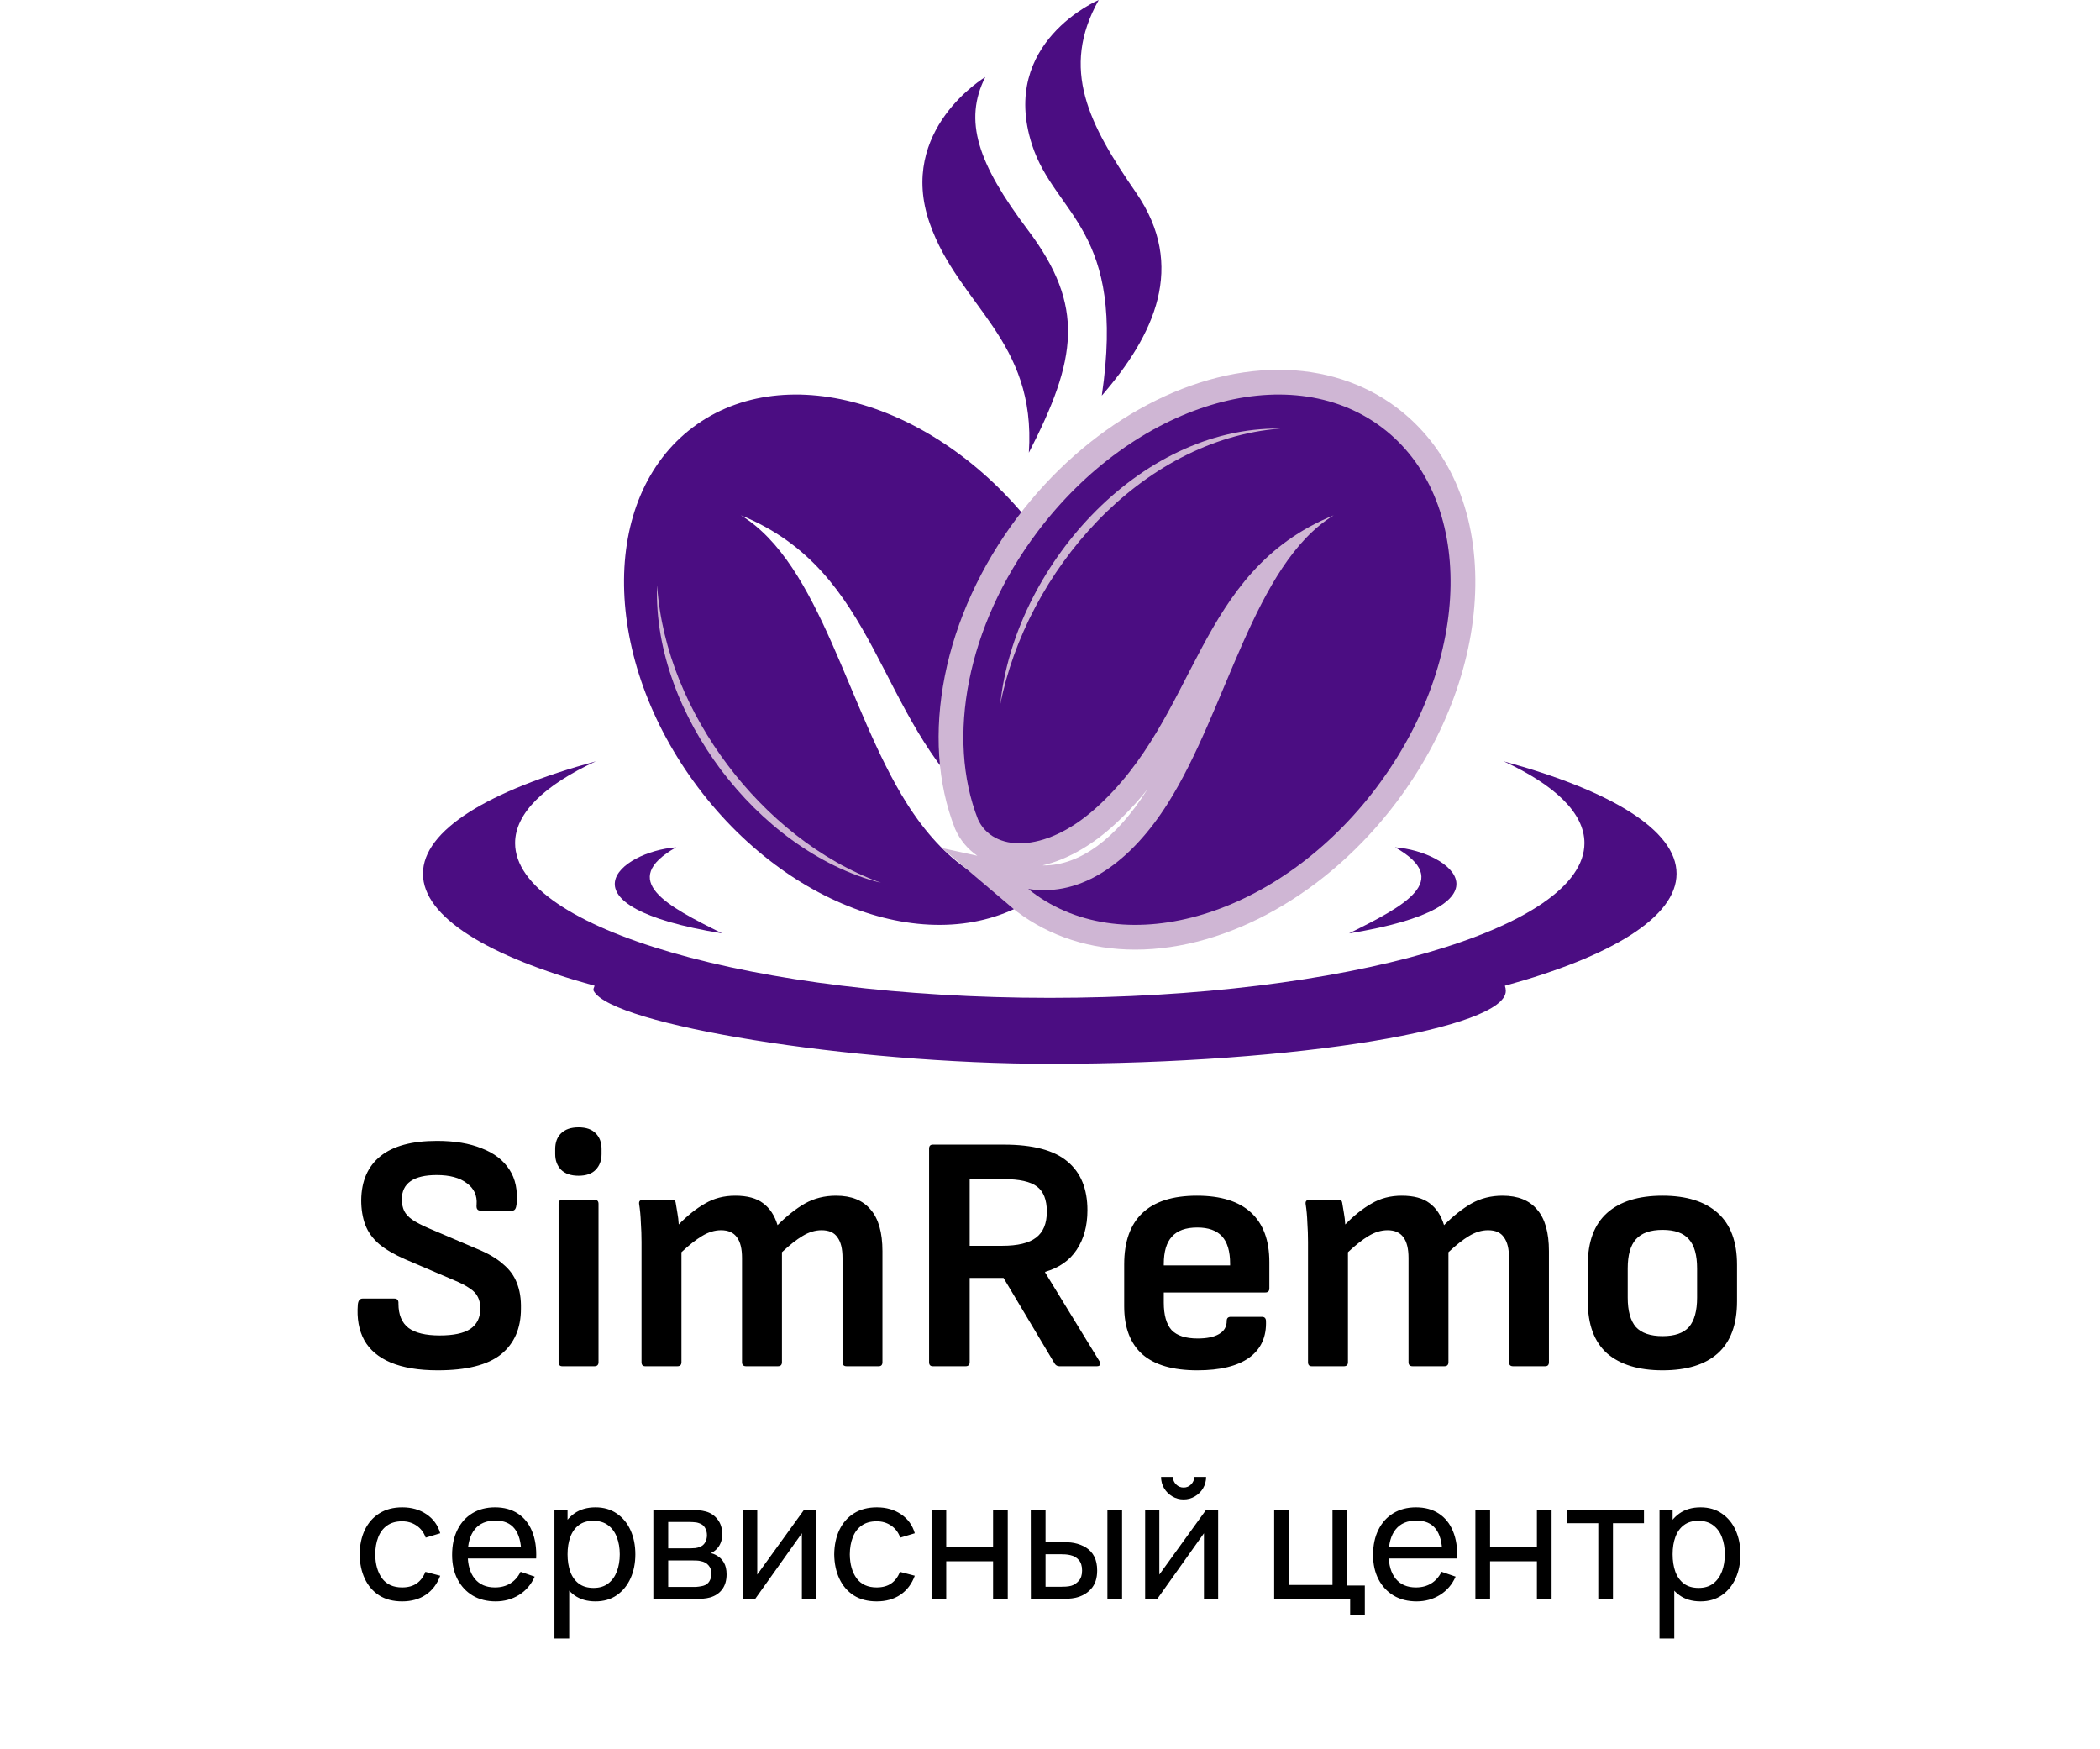 <?xml version="1.0" encoding="UTF-8"?> <svg xmlns="http://www.w3.org/2000/svg" width="993" height="827" viewBox="0 0 993 827" fill="none"> <path d="M711.606 466.077C711.88 466.889 712.028 467.716 712.028 468.544C712.028 485.972 615.486 502.994 496.387 502.994C402.087 502.994 289.375 484.559 280.743 468.544C280.339 467.794 280.89 466.889 281.163 466.077C230.83 452.264 200 433.618 200 413.105C200 392.515 231.061 373.806 281.71 359.978C257.542 371.183 243.566 384.433 243.566 398.629C243.566 439.044 356.757 471.8 496.387 471.8C636.014 471.8 749.211 439.044 749.211 398.629C749.211 384.433 735.234 371.183 711.06 359.978C761.712 373.806 792.773 392.515 792.773 413.105C792.773 433.618 761.946 452.264 711.606 466.077Z" fill="#4B0D82"></path> <path d="M319.717 400.635C293.094 402.642 261.905 428.378 341.524 441.332C315.407 428.378 292.079 416.33 319.717 400.635Z" fill="#4B0D82"></path> <path d="M659.674 400.635C686.292 402.642 717.486 428.378 637.865 441.332C663.984 428.378 687.307 416.33 659.674 400.635Z" fill="#4B0D82"></path> <path d="M327.599 202.062C371.905 168.721 444.835 190.881 490.492 251.551C524.06 296.16 533.508 349.155 518.563 387.345C511.644 402.704 487.39 403.938 463.168 382.426C413.974 338.738 415.976 270.385 350.336 243.641C388.09 266.809 400.806 335.568 428.775 379.849C446.017 407.155 469.175 424.364 494.763 420.304C494.153 420.796 493.567 421.303 492.94 421.78C448.633 455.121 375.703 432.961 330.046 372.291C284.389 311.62 283.293 235.404 327.599 202.062Z" fill="#4B0D82"></path> <path d="M416.597 417.415C401.439 413.644 387.174 406.374 374.467 397.16C368.08 392.569 362.125 387.392 356.511 381.88C350.925 376.328 345.762 370.362 340.989 364.108C336.289 357.791 331.981 351.185 328.184 344.29C324.433 337.372 321.093 330.22 318.453 322.81C313.105 308.037 310.137 292.311 310.701 276.702C311.771 292.264 315.532 307.428 321.298 321.717C324.221 328.854 327.55 335.811 331.408 342.479C335.219 349.171 339.457 355.62 344.106 361.758C348.716 367.926 353.756 373.767 359.13 379.279C364.477 384.823 370.248 389.953 376.294 394.732C388.434 404.235 401.933 412.098 416.597 417.415Z" fill="#CFB6D4"></path> <path d="M493.663 409.186C510.535 409.186 527.815 396.544 542.307 373.603C542.369 373.502 542.432 373.4 542.494 373.299C537.536 379.514 531.977 385.511 525.589 391.187C515.126 400.487 503.851 406.656 492.963 409.178C493.197 409.178 493.429 409.186 493.663 409.186ZM536.794 449.008C515.829 449.008 496.535 442.832 481.002 431.135C480.456 430.729 479.923 430.291 479.393 429.854C479.223 429.714 479.053 429.573 478.88 429.433L445.387 400.987L462.158 404.633C457.652 401.549 454.067 397.325 451.741 392.164L451.62 391.89L451.512 391.617C443.245 370.488 441.607 345.579 446.775 319.57C451.97 293.436 463.851 267.473 481.133 244.509C513.471 201.532 560.797 174.836 604.633 174.836C625.598 174.836 644.892 181.012 660.431 192.709C684.925 211.136 698.129 241.112 697.606 277.093C697.114 311.715 683.863 348.023 660.298 379.335C627.956 422.311 580.63 449.008 536.794 449.008Z" fill="#CFB6D4"></path> <path d="M653.388 202.062C609.076 168.721 536.147 190.881 490.492 251.551C456.922 296.16 447.475 349.155 462.42 387.345C469.338 402.704 493.594 403.938 517.813 382.426C567.013 338.738 565.006 270.385 630.65 243.641C592.897 266.809 580.178 335.568 552.209 379.849C534.968 407.155 511.808 424.364 486.221 420.304C486.831 420.796 487.417 421.303 488.045 421.78C532.352 455.121 605.281 432.961 650.936 372.291C696.599 311.62 697.692 235.404 653.388 202.062Z" fill="#4B0D82"></path> <path d="M472.985 333.094C479.487 268.863 537.958 201.79 605.39 202.633C539.168 207.802 485.336 270.44 472.985 333.094Z" fill="#CFB6D4"></path> <path d="M486.498 214.041C509.239 169.846 513.237 144.821 486.069 108.785C462.226 77.162 455.545 57.017 465.905 36.426C465.905 36.426 424.183 61.311 439.584 105.498C453.228 144.641 490.073 160.554 486.498 214.041Z" fill="#4B0D82"></path> <path d="M520.991 187.055C545.829 158.39 561.141 125.838 537.224 91.153C514.986 58.897 501.166 32.693 519.547 -0C519.547 -0 472.347 19.926 487.981 68.408C498.831 102.054 532.602 108.074 520.991 187.055Z" fill="#4B0D82"></path> <path d="M206.968 647.92C198.008 647.92 190.595 646.693 184.728 644.24C178.968 641.787 174.808 638.267 172.248 633.68C169.688 628.987 168.675 623.333 169.208 616.72C169.421 614.907 170.168 614 171.448 614H186.488C187.875 614 188.515 614.8 188.408 616.4C188.408 621.627 190.008 625.467 193.208 627.92C196.408 630.267 201.315 631.44 207.928 631.44C214.435 631.44 219.235 630.427 222.328 628.4C225.528 626.267 227.128 623.013 227.128 618.64C227.128 616.613 226.755 614.853 226.008 613.36C225.261 611.76 223.981 610.373 222.168 609.2C220.355 607.92 217.901 606.64 214.808 605.36L191.608 595.44C186.488 593.2 182.381 590.8 179.288 588.24C176.195 585.573 174.008 582.533 172.728 579.12C171.448 575.707 170.808 571.813 170.808 567.44C170.915 558.373 173.955 551.44 179.928 546.64C185.901 541.84 194.808 539.44 206.648 539.44C214.968 539.44 222.008 540.613 227.768 542.96C233.635 545.2 238.008 548.56 240.888 553.04C243.768 557.413 244.888 562.907 244.248 569.52C244.035 571.44 243.395 572.4 242.328 572.4H227.128C226.488 572.4 226.008 572.187 225.688 571.76C225.368 571.333 225.261 570.587 225.368 569.52C225.688 565.253 224.141 561.893 220.728 559.44C217.421 556.88 212.675 555.6 206.488 555.6C201.048 555.6 196.941 556.56 194.168 558.48C191.395 560.4 190.008 563.28 190.008 567.12C190.008 569.147 190.381 570.96 191.128 572.56C191.875 574.053 193.155 575.44 194.968 576.72C196.888 578 199.448 579.333 202.648 580.72L225.528 590.48C230.755 592.613 234.861 595.013 237.848 597.68C240.941 600.24 243.128 603.227 244.408 606.64C245.795 610.053 246.435 614.107 246.328 618.8C246.328 628.08 243.181 635.28 236.888 640.4C230.595 645.413 220.621 647.92 206.968 647.92ZM265.891 646C264.717 646 264.131 645.36 264.131 644.08V569.2C264.131 567.92 264.717 567.28 265.891 567.28H281.091C282.371 567.28 283.011 567.92 283.011 569.2V644.08C283.011 645.36 282.371 646 281.091 646H265.891ZM273.571 555.92C269.944 555.92 267.171 554.96 265.251 553.04C263.437 551.12 262.531 548.667 262.531 545.68V543.28C262.531 540.187 263.437 537.733 265.251 535.92C267.171 534 269.944 533.04 273.571 533.04C277.197 533.04 279.917 534 281.731 535.92C283.544 537.733 284.451 540.187 284.451 543.28V545.68C284.451 548.667 283.544 551.12 281.731 553.04C279.917 554.96 277.197 555.92 273.571 555.92ZM305.109 646C303.936 646 303.349 645.36 303.349 644.08V587.28C303.349 584.187 303.243 581.093 303.029 578C302.923 574.907 302.656 572.027 302.229 569.36C302.016 567.973 302.656 567.28 304.149 567.28H317.589C318.229 567.28 318.656 567.387 318.869 567.6C319.189 567.707 319.403 568.08 319.509 568.72C319.723 570.213 319.989 571.813 320.309 573.52C320.629 575.227 320.843 577.04 320.949 578.96C325.109 574.693 329.269 571.387 333.429 569.04C337.589 566.587 342.336 565.36 347.669 565.36C353.323 565.36 357.696 566.533 360.789 568.88C363.989 571.227 366.283 574.693 367.669 579.28C372.043 574.907 376.363 571.493 380.629 569.04C385.003 566.587 389.909 565.36 395.349 565.36C402.603 565.36 408.043 567.547 411.669 571.92C415.403 576.187 417.269 582.747 417.269 591.6V644.08C417.269 645.36 416.683 646 415.509 646H400.309C399.029 646 398.389 645.36 398.389 644.08V594.8C398.389 590.427 397.589 587.173 395.989 585.04C394.496 582.8 391.989 581.68 388.469 581.68C385.483 581.68 382.496 582.587 379.509 584.4C376.629 586.107 373.376 588.667 369.749 592.08V644.08C369.749 645.36 369.109 646 367.829 646H352.789C351.509 646 350.869 645.36 350.869 644.08V594.8C350.869 590.427 350.069 587.173 348.469 585.04C346.869 582.8 344.363 581.68 340.949 581.68C337.963 581.68 334.976 582.587 331.989 584.4C329.109 586.107 325.856 588.667 322.229 592.08V644.08C322.229 645.36 321.589 646 320.309 646H305.109ZM441.084 646C439.911 646 439.324 645.36 439.324 644.08V543.12C439.324 541.84 439.911 541.2 441.084 541.2H474.684C488.444 541.2 498.471 543.867 504.764 549.2C511.058 554.427 514.204 562.107 514.204 572.24C514.204 579.6 512.498 585.84 509.084 590.96C505.778 595.973 500.818 599.44 494.204 601.36V601.68L519.964 643.76C520.391 644.4 520.444 644.933 520.124 645.36C519.911 645.787 519.431 646 518.684 646H500.924C499.964 646 499.218 645.573 498.684 644.72L474.524 604.24H458.524V644.08C458.524 645.36 457.884 646 456.604 646H441.084ZM458.524 589.04H473.884C481.244 589.04 486.578 587.76 489.884 585.2C493.298 582.64 495.004 578.533 495.004 572.88C495.004 567.333 493.458 563.387 490.364 561.04C487.271 558.693 482.044 557.52 474.684 557.52H458.524V589.04ZM566.142 647.92C554.622 647.92 545.982 645.413 540.222 640.4C534.462 635.28 531.582 627.707 531.582 617.68V597.84C531.582 587.173 534.409 579.12 540.062 573.68C545.822 568.133 554.462 565.36 565.982 565.36C577.289 565.36 585.822 568.027 591.582 573.36C597.342 578.693 600.222 586.48 600.222 596.72V609.2C600.222 610.48 599.582 611.12 598.302 611.12H550.302V615.92C550.302 621.787 551.529 626.107 553.982 628.88C556.542 631.547 560.649 632.88 566.302 632.88C570.675 632.88 574.035 632.187 576.382 630.8C578.835 629.413 580.062 627.333 580.062 624.56C580.062 623.28 580.702 622.64 581.982 622.64H596.702C597.875 622.64 598.515 623.227 598.622 624.4C598.942 632.08 596.275 637.947 590.622 642C585.075 645.947 576.915 647.92 566.142 647.92ZM550.302 598.32H581.662V597.52C581.662 591.653 580.382 587.333 577.822 584.56C575.262 581.787 571.369 580.4 566.142 580.4C560.702 580.4 556.702 581.84 554.142 584.72C551.582 587.493 550.302 591.813 550.302 597.68V598.32ZM620.266 646C619.092 646 618.506 645.36 618.506 644.08V587.28C618.506 584.187 618.399 581.093 618.186 578C618.079 574.907 617.812 572.027 617.386 569.36C617.172 567.973 617.812 567.28 619.306 567.28H632.746C633.386 567.28 633.812 567.387 634.026 567.6C634.346 567.707 634.559 568.08 634.666 568.72C634.879 570.213 635.146 571.813 635.466 573.52C635.786 575.227 635.999 577.04 636.106 578.96C640.266 574.693 644.426 571.387 648.586 569.04C652.746 566.587 657.492 565.36 662.826 565.36C668.479 565.36 672.852 566.533 675.946 568.88C679.146 571.227 681.439 574.693 682.826 579.28C687.199 574.907 691.519 571.493 695.786 569.04C700.159 566.587 705.066 565.36 710.506 565.36C717.759 565.36 723.199 567.547 726.826 571.92C730.559 576.187 732.426 582.747 732.426 591.6V644.08C732.426 645.36 731.839 646 730.666 646H715.466C714.186 646 713.546 645.36 713.546 644.08V594.8C713.546 590.427 712.746 587.173 711.146 585.04C709.652 582.8 707.146 581.68 703.626 581.68C700.639 581.68 697.652 582.587 694.666 584.4C691.786 586.107 688.532 588.667 684.906 592.08V644.08C684.906 645.36 684.266 646 682.986 646H667.946C666.666 646 666.026 645.36 666.026 644.08V594.8C666.026 590.427 665.226 587.173 663.626 585.04C662.026 582.8 659.519 581.68 656.106 581.68C653.119 581.68 650.132 582.587 647.146 584.4C644.266 586.107 641.012 588.667 637.386 592.08V644.08C637.386 645.36 636.746 646 635.466 646H620.266ZM786.161 647.92C774.854 647.92 766.107 645.253 759.921 639.92C753.841 634.48 750.801 626.267 750.801 615.28V598C750.801 587.12 753.841 578.96 759.921 573.52C766.001 568.08 774.747 565.36 786.161 565.36C797.467 565.36 806.161 568.08 812.241 573.52C818.321 578.96 821.361 587.12 821.361 598V615.28C821.361 626.267 818.321 634.48 812.241 639.92C806.267 645.253 797.574 647.92 786.161 647.92ZM786.161 631.76C791.921 631.76 796.081 630.32 798.641 627.44C801.201 624.453 802.481 619.813 802.481 613.52V599.76C802.481 593.467 801.201 588.88 798.641 586C796.081 583.013 791.921 581.52 786.161 581.52C780.401 581.52 776.187 583.013 773.521 586C770.961 588.88 769.681 593.467 769.681 599.76V613.52C769.681 619.813 770.961 624.453 773.521 627.44C776.187 630.32 780.401 631.76 786.161 631.76Z" fill="black"></path> <path d="M190.147 757.17C185.883 757.17 182.256 756.221 179.266 754.323C176.302 752.399 174.04 749.76 172.48 746.406C170.92 743.052 170.114 739.23 170.062 734.94C170.114 730.546 170.933 726.685 172.519 723.357C174.131 720.003 176.432 717.39 179.422 715.518C182.412 713.646 186.013 712.71 190.225 712.71C194.671 712.71 198.493 713.802 201.691 715.986C204.915 718.17 207.073 721.16 208.165 724.956L201.301 727.023C200.417 724.579 198.974 722.681 196.972 721.329C194.996 719.977 192.721 719.301 190.147 719.301C187.261 719.301 184.882 719.977 183.01 721.329C181.138 722.655 179.747 724.501 178.837 726.867C177.927 729.207 177.459 731.898 177.433 734.94C177.485 739.62 178.564 743.403 180.67 746.289C182.802 749.149 185.961 750.579 190.147 750.579C192.903 750.579 195.191 749.955 197.011 748.707C198.831 747.433 200.209 745.6 201.145 743.208L208.165 745.041C206.709 748.967 204.434 751.97 201.34 754.05C198.246 756.13 194.515 757.17 190.147 757.17ZM234.377 757.17C230.243 757.17 226.629 756.26 223.535 754.44C220.467 752.594 218.075 750.033 216.359 746.757C214.643 743.455 213.785 739.607 213.785 735.213C213.785 730.611 214.63 726.633 216.32 723.279C218.01 719.899 220.363 717.299 223.379 715.479C226.421 713.633 229.983 712.71 234.065 712.71C238.303 712.71 241.904 713.685 244.868 715.635C247.858 717.585 250.094 720.367 251.576 723.981C253.084 727.595 253.734 731.898 253.526 736.89H246.506V734.394C246.428 729.22 245.375 725.359 243.347 722.811C241.319 720.237 238.303 718.95 234.299 718.95C230.009 718.95 226.746 720.328 224.51 723.084C222.274 725.84 221.156 729.792 221.156 734.94C221.156 739.906 222.274 743.754 224.51 746.484C226.746 749.214 229.931 750.579 234.065 750.579C236.847 750.579 239.265 749.942 241.319 748.668C243.373 747.394 244.985 745.561 246.155 743.169L252.824 745.47C251.186 749.188 248.716 752.074 245.414 754.128C242.138 756.156 238.459 757.17 234.377 757.17ZM218.816 736.89V731.313H249.938V736.89H218.816ZM281.553 757.17C277.601 757.17 274.273 756.195 271.569 754.245C268.865 752.269 266.811 749.604 265.407 746.25C264.029 742.87 263.34 739.087 263.34 734.901C263.34 730.663 264.029 726.867 265.407 723.513C266.811 720.159 268.865 717.52 271.569 715.596C274.299 713.672 277.64 712.71 281.592 712.71C285.492 712.71 288.846 713.685 291.654 715.635C294.488 717.559 296.659 720.198 298.167 723.552C299.675 726.906 300.429 730.689 300.429 734.901C300.429 739.113 299.675 742.896 298.167 746.25C296.659 749.604 294.488 752.269 291.654 754.245C288.846 756.195 285.479 757.17 281.553 757.17ZM262.17 774.72V713.88H268.371V744.885H269.151V774.72H262.17ZM280.695 750.813C283.477 750.813 285.778 750.111 287.598 748.707C289.418 747.303 290.783 745.405 291.693 743.013C292.603 740.595 293.058 737.891 293.058 734.901C293.058 731.937 292.603 729.259 291.693 726.867C290.809 724.475 289.431 722.577 287.559 721.173C285.713 719.769 283.36 719.067 280.5 719.067C277.77 719.067 275.508 719.743 273.714 721.095C271.92 722.421 270.581 724.28 269.697 726.672C268.813 729.038 268.371 731.781 268.371 734.901C268.371 737.969 268.8 740.712 269.658 743.13C270.542 745.522 271.894 747.407 273.714 748.785C275.534 750.137 277.861 750.813 280.695 750.813ZM308.94 756V713.88H326.88C327.946 713.88 329.09 713.945 330.312 714.075C331.56 714.179 332.691 714.374 333.705 714.66C335.967 715.258 337.826 716.493 339.282 718.365C340.764 720.211 341.505 722.551 341.505 725.385C341.505 726.971 341.258 728.349 340.764 729.519C340.296 730.689 339.62 731.703 338.736 732.561C338.346 732.951 337.917 733.302 337.449 733.614C336.981 733.926 336.513 734.173 336.045 734.355C336.955 734.511 337.878 734.862 338.814 735.408C340.296 736.214 341.453 737.345 342.285 738.801C343.143 740.257 343.572 742.116 343.572 744.378C343.572 747.238 342.883 749.604 341.505 751.476C340.127 753.322 338.229 754.596 335.811 755.298C334.797 755.584 333.679 755.779 332.457 755.883C331.235 755.961 330.052 756 328.908 756H308.94ZM315.96 750.345H328.518C329.064 750.345 329.714 750.293 330.468 750.189C331.248 750.085 331.937 749.955 332.535 749.799C333.887 749.409 334.862 748.681 335.46 747.615C336.084 746.549 336.396 745.392 336.396 744.144C336.396 742.48 335.928 741.128 334.992 740.088C334.082 739.048 332.873 738.398 331.365 738.138C330.819 737.982 330.221 737.891 329.571 737.865C328.947 737.839 328.388 737.826 327.894 737.826H315.96V750.345ZM315.96 732.093H326.412C327.14 732.093 327.907 732.054 328.713 731.976C329.519 731.872 330.221 731.703 330.819 731.469C332.015 731.027 332.886 730.299 333.432 729.285C334.004 728.245 334.29 727.114 334.29 725.892C334.29 724.54 333.978 723.357 333.354 722.343C332.756 721.303 331.833 720.588 330.585 720.198C329.753 719.886 328.817 719.717 327.777 719.691C326.763 719.639 326.113 719.613 325.827 719.613H315.96V732.093ZM385.882 713.88V756H379.174V724.956L357.1 756H351.367V713.88H358.075V744.495L380.188 713.88H385.882ZM414.55 757.17C410.286 757.17 406.659 756.221 403.669 754.323C400.705 752.399 398.443 749.76 396.883 746.406C395.323 743.052 394.517 739.23 394.465 734.94C394.517 730.546 395.336 726.685 396.922 723.357C398.534 720.003 400.835 717.39 403.825 715.518C406.815 713.646 410.416 712.71 414.628 712.71C419.074 712.71 422.896 713.802 426.094 715.986C429.318 718.17 431.476 721.16 432.568 724.956L425.704 727.023C424.82 724.579 423.377 722.681 421.375 721.329C419.399 719.977 417.124 719.301 414.55 719.301C411.664 719.301 409.285 719.977 407.413 721.329C405.541 722.655 404.15 724.501 403.24 726.867C402.33 729.207 401.862 731.898 401.836 734.94C401.888 739.62 402.967 743.403 405.073 746.289C407.205 749.149 410.364 750.579 414.55 750.579C417.306 750.579 419.594 749.955 421.414 748.707C423.234 747.433 424.612 745.6 425.548 743.208L432.568 745.041C431.112 748.967 428.837 751.97 425.743 754.05C422.649 756.13 418.918 757.17 414.55 757.17ZM440.488 756V713.88H447.43V731.625H469.582V713.88H476.524V756H469.582V738.216H447.43V756H440.488ZM487.449 756L487.41 713.88H494.391V729.129H500.826C502.048 729.129 503.296 729.155 504.57 729.207C505.844 729.259 506.949 729.376 507.885 729.558C510.069 730 511.98 730.741 513.618 731.781C515.256 732.821 516.53 734.225 517.44 735.993C518.35 737.761 518.805 739.958 518.805 742.584C518.805 746.224 517.856 749.11 515.958 751.242C514.086 753.348 511.629 754.752 508.587 755.454C507.547 755.688 506.351 755.844 504.999 755.922C503.673 755.974 502.412 756 501.216 756H487.449ZM494.391 750.267H501.333C502.113 750.267 502.984 750.241 503.946 750.189C504.908 750.137 505.766 750.007 506.52 749.799C507.846 749.409 509.029 748.642 510.069 747.498C511.135 746.354 511.668 744.716 511.668 742.584C511.668 740.426 511.148 738.762 510.108 737.592C509.094 736.422 507.755 735.655 506.091 735.291C505.337 735.109 504.544 734.992 503.712 734.94C502.88 734.888 502.087 734.862 501.333 734.862H494.391V750.267ZM523.641 756V713.88H530.583V756H523.641ZM559.666 708.966C557.716 708.966 555.935 708.485 554.323 707.523C552.711 706.561 551.424 705.287 550.462 703.701C549.5 702.089 549.019 700.295 549.019 698.319H554.635C554.635 699.697 555.129 700.88 556.117 701.868C557.105 702.856 558.288 703.35 559.666 703.35C561.07 703.35 562.253 702.856 563.215 701.868C564.203 700.88 564.697 699.697 564.697 698.319H570.313C570.313 700.295 569.832 702.089 568.87 703.701C567.934 705.287 566.647 706.561 565.009 707.523C563.397 708.485 561.616 708.966 559.666 708.966ZM576.007 713.88V756H569.299V724.956L547.225 756H541.492V713.88H548.2V744.495L570.313 713.88H576.007ZM638.425 763.8V756H602.506V713.88H609.448V749.409H630.079V713.88H637.021V749.682H645.367V763.8H638.425ZM669.852 757.17C665.718 757.17 662.104 756.26 659.01 754.44C655.942 752.594 653.55 750.033 651.834 746.757C650.118 743.455 649.26 739.607 649.26 735.213C649.26 730.611 650.105 726.633 651.795 723.279C653.485 719.899 655.838 717.299 658.854 715.479C661.896 713.633 665.458 712.71 669.54 712.71C673.778 712.71 677.379 713.685 680.343 715.635C683.333 717.585 685.569 720.367 687.051 723.981C688.559 727.595 689.209 731.898 689.001 736.89H681.981V734.394C681.903 729.22 680.85 725.359 678.822 722.811C676.794 720.237 673.778 718.95 669.774 718.95C665.484 718.95 662.221 720.328 659.985 723.084C657.749 725.84 656.631 729.792 656.631 734.94C656.631 739.906 657.749 743.754 659.985 746.484C662.221 749.214 665.406 750.579 669.54 750.579C672.322 750.579 674.74 749.942 676.794 748.668C678.848 747.394 680.46 745.561 681.63 743.169L688.299 745.47C686.661 749.188 684.191 752.074 680.889 754.128C677.613 756.156 673.934 757.17 669.852 757.17ZM654.291 736.89V731.313H685.413V736.89H654.291ZM697.645 756V713.88H704.587V731.625H726.739V713.88H733.681V756H726.739V738.216H704.587V756H697.645ZM755.76 756V720.198H741.096V713.88H777.366V720.198H762.702V756H755.76ZM804.092 757.17C800.14 757.17 796.812 756.195 794.108 754.245C791.404 752.269 789.35 749.604 787.946 746.25C786.568 742.87 785.879 739.087 785.879 734.901C785.879 730.663 786.568 726.867 787.946 723.513C789.35 720.159 791.404 717.52 794.108 715.596C796.838 713.672 800.179 712.71 804.131 712.71C808.031 712.71 811.385 713.685 814.193 715.635C817.027 717.559 819.198 720.198 820.706 723.552C822.214 726.906 822.968 730.689 822.968 734.901C822.968 739.113 822.214 742.896 820.706 746.25C819.198 749.604 817.027 752.269 814.193 754.245C811.385 756.195 808.018 757.17 804.092 757.17ZM784.709 774.72V713.88H790.91V744.885H791.69V774.72H784.709ZM803.234 750.813C806.016 750.813 808.317 750.111 810.137 748.707C811.957 747.303 813.322 745.405 814.232 743.013C815.142 740.595 815.597 737.891 815.597 734.901C815.597 731.937 815.142 729.259 814.232 726.867C813.348 724.475 811.97 722.577 810.098 721.173C808.252 719.769 805.899 719.067 803.039 719.067C800.309 719.067 798.047 719.743 796.253 721.095C794.459 722.421 793.12 724.28 792.236 726.672C791.352 729.038 790.91 731.781 790.91 734.901C790.91 737.969 791.339 740.712 792.197 743.13C793.081 745.522 794.433 747.407 796.253 748.785C798.073 750.137 800.4 750.813 803.234 750.813Z" fill="black"></path> </svg> 